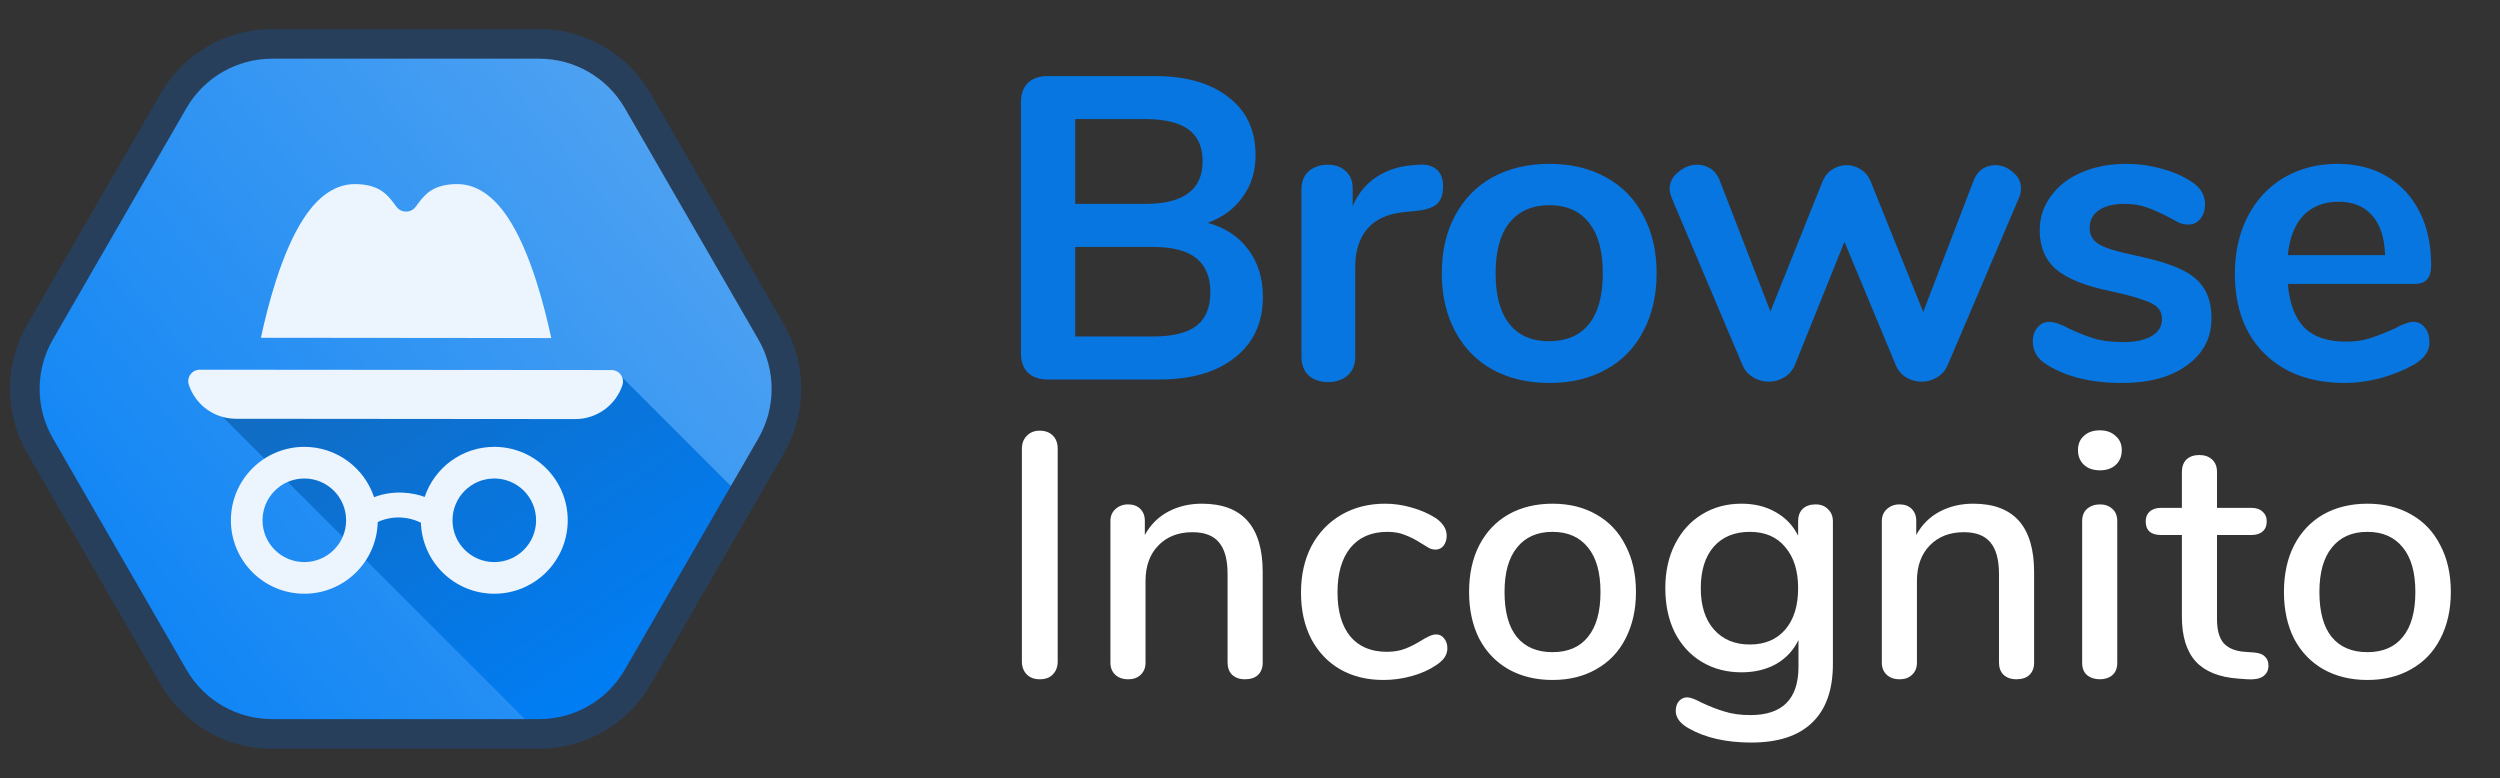 <svg width="151" height="47" viewBox="0 0 151 47" fill="none" xmlns="http://www.w3.org/2000/svg">
<rect x="0" y="0" width="151" height="47" fill="#333333" stroke="none"/>
<path d="M2.849 26.675C1.711 24.704 1.711 22.276 2.849 20.305L10.916 6.332C12.054 4.361 14.157 3.147 16.433 3.147L32.567 3.147C34.843 3.147 36.946 4.361 38.084 6.332L46.151 20.305C47.289 22.276 47.289 24.704 46.151 26.675L38.084 40.648C36.946 42.619 34.843 43.833 32.567 43.833L16.433 43.833C14.157 43.833 12.054 42.619 10.916 40.648L2.849 26.675Z" fill="url(#paint0_linear)"/>
<path d="M32.686 44.415L11.398 23.127L37.346 22.557L44.746 29.957L38.187 41.477L35.391 43.941L32.686 44.415Z" fill="url(#paint1_linear)"/>
<path d="M9.882 5.735L1.814 19.708C0.463 22.048 0.463 24.932 1.814 27.273L9.882 41.245C11.233 43.586 13.73 45.028 16.433 45.028L32.567 45.028C35.27 45.028 37.767 43.586 39.118 41.245L47.186 27.273C48.537 24.932 48.537 22.048 47.186 19.708L39.118 5.735C37.767 3.394 35.27 1.953 32.567 1.953L16.433 1.953C13.73 1.953 11.233 3.394 9.882 5.735ZM3.021 26.576C1.919 24.666 1.919 22.314 3.021 20.404L11.088 6.432C12.191 4.522 14.228 3.346 16.433 3.346L32.567 3.346C34.772 3.346 36.809 4.522 37.912 6.432L45.979 20.404C47.081 22.314 47.081 24.666 45.979 26.576L37.912 40.548C36.809 42.458 34.772 43.634 32.567 43.634L16.433 43.634C14.228 43.634 12.191 42.458 11.088 40.548L3.021 26.576Z" fill="#273F5B" stroke="#273F5B" stroke-width="0.398"/>
<path fill-rule="evenodd" clip-rule="evenodd" d="M22.815 31.531C22.759 33.932 20.795 35.861 18.381 35.861C15.931 35.861 13.946 33.875 13.946 31.426C13.946 28.976 15.931 26.99 18.381 26.99C20.344 26.99 22.009 28.265 22.593 30.032C23.812 29.558 25.01 29.775 25.65 30.014C26.24 28.256 27.9 26.99 29.856 26.99C32.306 26.99 34.291 28.976 34.291 31.426C34.291 33.875 32.306 35.861 29.856 35.861C27.454 35.861 25.499 33.953 25.423 31.57C24.331 31.046 23.329 31.279 22.815 31.531ZM18.381 33.95C19.775 33.95 20.906 32.82 20.906 31.426C20.906 30.031 19.775 28.901 18.381 28.901C16.987 28.901 15.857 30.031 15.857 31.426C15.857 32.82 16.987 33.95 18.381 33.95ZM29.856 33.95C31.25 33.95 32.38 32.82 32.38 31.426C32.38 30.031 31.25 28.901 29.856 28.901C28.462 28.901 27.331 30.031 27.331 31.426C27.331 32.82 28.462 33.95 29.856 33.95Z" fill="#ECF5FE"/>
<path d="M33.295 20.418C33.088 19.449 32.786 18.206 32.383 16.951C31.874 15.37 31.306 14.098 30.694 13.17C29.797 11.809 28.762 11.119 27.617 11.119C26.224 11.119 25.686 11.699 25.254 12.292C25.183 12.39 25.116 12.483 25.045 12.561L25.036 12.571C24.915 12.704 24.729 12.78 24.526 12.78C24.323 12.78 24.137 12.704 24.015 12.57L24.007 12.562C23.936 12.483 23.869 12.39 23.797 12.292C23.365 11.699 22.827 11.12 21.434 11.12C20.289 11.12 19.254 11.809 18.358 13.17C17.746 14.098 17.177 15.371 16.669 16.951C16.267 18.199 15.966 19.435 15.759 20.401L33.295 20.418Z" fill="#ECF5FE"/>
<path d="M34.741 25.312L14.257 25.294C12.921 25.293 11.79 24.428 11.404 23.234C11.26 22.787 11.593 22.329 12.067 22.33L36.934 22.351C37.408 22.351 37.74 22.809 37.595 23.256C37.208 24.449 36.076 25.313 34.741 25.312Z" fill="#ECF5FE"/>
<path d="M72.95 13.459C74.007 13.754 74.822 14.291 75.394 15.071C75.983 15.851 76.278 16.804 76.278 17.931C76.278 19.491 75.715 20.713 74.588 21.597C73.479 22.481 71.945 22.923 69.986 22.923H63.278C62.775 22.923 62.377 22.784 62.082 22.507C61.805 22.23 61.666 21.84 61.666 21.337V6.179C61.666 5.676 61.805 5.286 62.082 5.009C62.377 4.732 62.775 4.593 63.278 4.593H69.726C71.633 4.593 73.123 5.018 74.198 5.867C75.29 6.699 75.836 7.869 75.836 9.377C75.836 10.348 75.576 11.188 75.056 11.899C74.553 12.61 73.851 13.13 72.95 13.459ZM64.942 12.315H69.18C71.485 12.315 72.638 11.457 72.638 9.741C72.638 8.874 72.352 8.233 71.78 7.817C71.208 7.401 70.341 7.193 69.18 7.193H64.942V12.315ZM69.622 20.323C70.835 20.323 71.719 20.106 72.274 19.673C72.829 19.24 73.106 18.564 73.106 17.645C73.106 16.726 72.82 16.042 72.248 15.591C71.693 15.14 70.818 14.915 69.622 14.915H64.942V20.323H69.622ZM85.706 9.949C86.157 9.914 86.512 10.01 86.772 10.235C87.032 10.46 87.162 10.798 87.162 11.249C87.162 11.717 87.049 12.064 86.824 12.289C86.599 12.514 86.191 12.662 85.602 12.731L84.822 12.809C83.799 12.913 83.045 13.26 82.56 13.849C82.092 14.438 81.858 15.175 81.858 16.059V21.519C81.858 22.022 81.702 22.412 81.39 22.689C81.078 22.949 80.688 23.079 80.22 23.079C79.752 23.079 79.362 22.949 79.05 22.689C78.755 22.412 78.608 22.022 78.608 21.519V11.457C78.608 10.972 78.755 10.599 79.05 10.339C79.362 10.079 79.743 9.949 80.194 9.949C80.645 9.949 81.009 10.079 81.286 10.339C81.563 10.582 81.702 10.937 81.702 11.405V12.445C82.031 11.682 82.517 11.093 83.158 10.677C83.817 10.261 84.545 10.027 85.342 9.975L85.706 9.949ZM93.585 23.131C92.285 23.131 91.141 22.862 90.153 22.325C89.183 21.788 88.428 21.016 87.891 20.011C87.354 19.006 87.085 17.836 87.085 16.501C87.085 15.166 87.354 14.005 87.891 13.017C88.428 12.012 89.183 11.24 90.153 10.703C91.141 10.166 92.285 9.897 93.585 9.897C94.885 9.897 96.02 10.166 96.991 10.703C97.979 11.24 98.733 12.012 99.253 13.017C99.79 14.005 100.059 15.166 100.059 16.501C100.059 17.836 99.79 19.006 99.253 20.011C98.733 21.016 97.979 21.788 96.991 22.325C96.02 22.862 94.885 23.131 93.585 23.131ZM93.559 20.609C94.617 20.609 95.422 20.262 95.977 19.569C96.532 18.876 96.809 17.853 96.809 16.501C96.809 15.166 96.532 14.152 95.977 13.459C95.422 12.748 94.625 12.393 93.585 12.393C92.545 12.393 91.739 12.748 91.167 13.459C90.612 14.152 90.335 15.166 90.335 16.501C90.335 17.853 90.612 18.876 91.167 19.569C91.722 20.262 92.519 20.609 93.559 20.609ZM119.205 10.911C119.326 10.599 119.5 10.365 119.725 10.209C119.968 10.053 120.228 9.975 120.505 9.975C120.904 9.975 121.259 10.114 121.571 10.391C121.9 10.651 122.065 10.98 122.065 11.379C122.065 11.604 122.022 11.804 121.935 11.977L117.645 22.039C117.506 22.368 117.29 22.62 116.995 22.793C116.718 22.966 116.406 23.053 116.059 23.053C115.73 23.053 115.418 22.966 115.123 22.793C114.846 22.62 114.638 22.368 114.499 22.039L111.405 14.603L108.415 22.039C108.276 22.368 108.06 22.62 107.765 22.793C107.488 22.966 107.176 23.053 106.829 23.053C106.5 23.053 106.188 22.966 105.893 22.793C105.598 22.62 105.382 22.368 105.243 22.039L100.979 11.977C100.892 11.752 100.849 11.561 100.849 11.405C100.849 11.006 101.022 10.668 101.369 10.391C101.716 10.096 102.097 9.949 102.513 9.949C102.808 9.949 103.076 10.027 103.319 10.183C103.562 10.339 103.744 10.573 103.865 10.885L106.933 18.815L110.079 10.963C110.218 10.634 110.417 10.391 110.677 10.235C110.937 10.062 111.223 9.975 111.535 9.975C111.847 9.975 112.133 10.062 112.393 10.235C112.653 10.391 112.852 10.634 112.991 10.963L116.163 18.841L119.205 10.911ZM128.191 23.131C126.302 23.131 124.776 22.758 123.615 22.013C123.06 21.684 122.783 21.216 122.783 20.609C122.783 20.262 122.878 19.985 123.069 19.777C123.26 19.552 123.494 19.439 123.771 19.439C124.066 19.439 124.473 19.578 124.993 19.855C125.548 20.115 126.05 20.314 126.501 20.453C126.969 20.592 127.558 20.661 128.269 20.661C128.997 20.661 129.56 20.54 129.959 20.297C130.375 20.054 130.583 19.716 130.583 19.283C130.583 18.988 130.496 18.754 130.323 18.581C130.167 18.408 129.872 18.252 129.439 18.113C129.023 17.957 128.382 17.784 127.515 17.593C125.972 17.281 124.863 16.839 124.187 16.267C123.528 15.695 123.199 14.906 123.199 13.901C123.199 13.138 123.424 12.454 123.875 11.847C124.326 11.223 124.941 10.746 125.721 10.417C126.518 10.07 127.42 9.897 128.425 9.897C129.153 9.897 129.855 9.992 130.531 10.183C131.207 10.356 131.814 10.616 132.351 10.963C132.906 11.31 133.183 11.769 133.183 12.341C133.183 12.688 133.088 12.982 132.897 13.225C132.706 13.45 132.472 13.563 132.195 13.563C132.004 13.563 131.814 13.528 131.623 13.459C131.45 13.372 131.224 13.251 130.947 13.095C130.444 12.835 130.011 12.644 129.647 12.523C129.283 12.384 128.832 12.315 128.295 12.315C127.654 12.315 127.142 12.445 126.761 12.705C126.397 12.965 126.215 13.32 126.215 13.771C126.215 14.204 126.406 14.534 126.787 14.759C127.168 14.984 127.905 15.21 128.997 15.435C130.158 15.678 131.068 15.955 131.727 16.267C132.386 16.579 132.854 16.969 133.131 17.437C133.426 17.905 133.573 18.503 133.573 19.231C133.573 20.41 133.079 21.354 132.091 22.065C131.12 22.776 129.82 23.131 128.191 23.131ZM145.75 19.439C146.045 19.439 146.279 19.552 146.452 19.777C146.643 20.002 146.738 20.306 146.738 20.687C146.738 21.224 146.417 21.675 145.776 22.039C145.187 22.368 144.519 22.637 143.774 22.845C143.029 23.036 142.318 23.131 141.642 23.131C139.597 23.131 137.976 22.542 136.78 21.363C135.584 20.184 134.986 18.572 134.986 16.527C134.986 15.227 135.246 14.074 135.766 13.069C136.286 12.064 137.014 11.284 137.95 10.729C138.903 10.174 139.978 9.897 141.174 9.897C142.318 9.897 143.315 10.148 144.164 10.651C145.013 11.154 145.672 11.864 146.14 12.783C146.608 13.702 146.842 14.785 146.842 16.033C146.842 16.778 146.513 17.151 145.854 17.151H138.184C138.288 18.347 138.626 19.231 139.198 19.803C139.77 20.358 140.602 20.635 141.694 20.635C142.249 20.635 142.734 20.566 143.15 20.427C143.583 20.288 144.069 20.098 144.606 19.855C145.126 19.578 145.507 19.439 145.75 19.439ZM141.252 12.185C140.368 12.185 139.657 12.462 139.12 13.017C138.6 13.572 138.288 14.369 138.184 15.409H144.06C144.025 14.352 143.765 13.554 143.28 13.017C142.795 12.462 142.119 12.185 141.252 12.185Z" fill="#0776E0"/>
<path d="M62.793 41.028C62.471 41.028 62.212 40.93 62.016 40.734C61.82 40.538 61.722 40.272 61.722 39.936V27.105C61.722 26.783 61.82 26.524 62.016 26.328C62.212 26.118 62.471 26.013 62.793 26.013C63.129 26.013 63.395 26.111 63.591 26.307C63.787 26.503 63.885 26.769 63.885 27.105V39.936C63.885 40.272 63.787 40.538 63.591 40.734C63.409 40.93 63.143 41.028 62.793 41.028ZM72.592 30.423C75.042 30.423 76.267 31.802 76.267 34.56V40.02C76.267 40.342 76.169 40.594 75.973 40.776C75.791 40.944 75.532 41.028 75.196 41.028C74.874 41.028 74.615 40.937 74.419 40.755C74.237 40.573 74.146 40.328 74.146 40.02V34.665C74.146 33.797 73.971 33.16 73.621 32.754C73.285 32.348 72.753 32.145 72.025 32.145C71.171 32.145 70.485 32.411 69.967 32.943C69.449 33.475 69.19 34.189 69.19 35.085V40.02C69.19 40.328 69.092 40.573 68.896 40.755C68.714 40.937 68.462 41.028 68.14 41.028C67.818 41.028 67.559 40.937 67.363 40.755C67.167 40.573 67.069 40.328 67.069 40.02V31.473C67.069 31.179 67.167 30.941 67.363 30.759C67.573 30.563 67.832 30.465 68.14 30.465C68.448 30.465 68.693 30.556 68.875 30.738C69.057 30.92 69.148 31.158 69.148 31.452V32.313C69.484 31.697 69.953 31.228 70.555 30.906C71.157 30.584 71.836 30.423 72.592 30.423ZM83.557 41.07C82.563 41.07 81.688 40.853 80.932 40.419C80.19 39.985 79.609 39.369 79.189 38.571C78.783 37.773 78.58 36.849 78.58 35.799C78.58 34.735 78.79 33.797 79.21 32.985C79.644 32.173 80.246 31.543 81.016 31.095C81.786 30.647 82.668 30.423 83.662 30.423C84.194 30.423 84.726 30.5 85.258 30.654C85.804 30.808 86.287 31.018 86.707 31.284C87.155 31.592 87.379 31.949 87.379 32.355C87.379 32.593 87.316 32.796 87.19 32.964C87.064 33.118 86.903 33.195 86.707 33.195C86.581 33.195 86.455 33.167 86.329 33.111C86.203 33.041 86.042 32.943 85.846 32.817C85.496 32.593 85.167 32.425 84.859 32.313C84.565 32.187 84.208 32.124 83.788 32.124C82.836 32.124 82.094 32.446 81.562 33.09C81.044 33.734 80.785 34.63 80.785 35.778C80.785 36.926 81.044 37.815 81.562 38.445C82.08 39.061 82.815 39.369 83.767 39.369C84.187 39.369 84.558 39.306 84.88 39.18C85.202 39.054 85.531 38.886 85.867 38.676C86.021 38.578 86.175 38.494 86.329 38.424C86.483 38.354 86.623 38.319 86.749 38.319C86.945 38.319 87.106 38.403 87.232 38.571C87.358 38.725 87.421 38.921 87.421 39.159C87.421 39.355 87.365 39.537 87.253 39.705C87.155 39.859 86.98 40.02 86.728 40.188C86.308 40.468 85.818 40.685 85.258 40.839C84.698 40.993 84.131 41.07 83.557 41.07ZM93.772 41.07C92.764 41.07 91.875 40.853 91.105 40.419C90.349 39.985 89.761 39.369 89.341 38.571C88.935 37.759 88.732 36.821 88.732 35.757C88.732 34.679 88.935 33.741 89.341 32.943C89.761 32.131 90.349 31.508 91.105 31.074C91.875 30.64 92.764 30.423 93.772 30.423C94.78 30.423 95.662 30.64 96.418 31.074C97.188 31.508 97.776 32.131 98.182 32.943C98.602 33.741 98.812 34.679 98.812 35.757C98.812 36.821 98.602 37.759 98.182 38.571C97.776 39.369 97.188 39.985 96.418 40.419C95.662 40.853 94.78 41.07 93.772 41.07ZM93.772 39.39C94.71 39.39 95.424 39.082 95.914 38.466C96.418 37.85 96.67 36.947 96.67 35.757C96.67 34.581 96.418 33.685 95.914 33.069C95.41 32.439 94.696 32.124 93.772 32.124C92.848 32.124 92.134 32.439 91.63 33.069C91.126 33.685 90.874 34.581 90.874 35.757C90.874 36.947 91.119 37.85 91.609 38.466C92.113 39.082 92.834 39.39 93.772 39.39ZM109.657 30.465C109.979 30.465 110.231 30.563 110.413 30.759C110.609 30.941 110.707 31.186 110.707 31.494V40.104C110.707 41.672 110.287 42.855 109.447 43.653C108.621 44.451 107.396 44.85 105.772 44.85C104.26 44.85 103 44.563 101.992 43.989C101.474 43.695 101.215 43.345 101.215 42.939C101.215 42.701 101.278 42.505 101.404 42.351C101.544 42.197 101.712 42.12 101.908 42.12C102.09 42.12 102.377 42.225 102.769 42.435C103.273 42.673 103.742 42.855 104.176 42.981C104.61 43.121 105.128 43.191 105.73 43.191C107.662 43.191 108.628 42.218 108.628 40.272V38.655C108.334 39.271 107.886 39.754 107.284 40.104C106.682 40.44 105.982 40.608 105.184 40.608C104.288 40.608 103.49 40.398 102.79 39.978C102.09 39.558 101.544 38.963 101.152 38.193C100.774 37.423 100.585 36.534 100.585 35.526C100.585 34.518 100.781 33.629 101.173 32.859C101.565 32.089 102.104 31.494 102.79 31.074C103.49 30.64 104.288 30.423 105.184 30.423C105.968 30.423 106.654 30.591 107.242 30.927C107.844 31.263 108.299 31.739 108.607 32.355V31.473C108.607 31.165 108.698 30.92 108.88 30.738C109.076 30.556 109.335 30.465 109.657 30.465ZM105.688 38.928C106.598 38.928 107.312 38.627 107.83 38.025C108.348 37.423 108.607 36.59 108.607 35.526C108.607 34.476 108.348 33.65 107.83 33.048C107.326 32.432 106.612 32.124 105.688 32.124C104.764 32.124 104.036 32.425 103.504 33.027C102.986 33.629 102.727 34.462 102.727 35.526C102.727 36.59 102.993 37.423 103.525 38.025C104.057 38.627 104.778 38.928 105.688 38.928ZM119.185 30.423C121.635 30.423 122.86 31.802 122.86 34.56V40.02C122.86 40.342 122.762 40.594 122.566 40.776C122.384 40.944 122.125 41.028 121.789 41.028C121.467 41.028 121.208 40.937 121.012 40.755C120.83 40.573 120.739 40.328 120.739 40.02V34.665C120.739 33.797 120.564 33.16 120.214 32.754C119.878 32.348 119.346 32.145 118.618 32.145C117.764 32.145 117.078 32.411 116.56 32.943C116.042 33.475 115.783 34.189 115.783 35.085V40.02C115.783 40.328 115.685 40.573 115.489 40.755C115.307 40.937 115.055 41.028 114.733 41.028C114.411 41.028 114.152 40.937 113.956 40.755C113.76 40.573 113.662 40.328 113.662 40.02V31.473C113.662 31.179 113.76 30.941 113.956 30.759C114.166 30.563 114.425 30.465 114.733 30.465C115.041 30.465 115.286 30.556 115.468 30.738C115.65 30.92 115.741 31.158 115.741 31.452V32.313C116.077 31.697 116.546 31.228 117.148 30.906C117.75 30.584 118.429 30.423 119.185 30.423ZM126.833 41.028C126.525 41.028 126.266 40.944 126.056 40.776C125.86 40.608 125.762 40.356 125.762 40.02V31.494C125.762 31.158 125.86 30.906 126.056 30.738C126.266 30.556 126.525 30.465 126.833 30.465C127.141 30.465 127.393 30.556 127.589 30.738C127.785 30.906 127.883 31.158 127.883 31.494V40.02C127.883 40.356 127.785 40.608 127.589 40.776C127.393 40.944 127.141 41.028 126.833 41.028ZM126.833 28.407C126.427 28.407 126.105 28.295 125.867 28.071C125.629 27.847 125.51 27.553 125.51 27.189C125.51 26.825 125.629 26.538 125.867 26.328C126.105 26.104 126.427 25.992 126.833 25.992C127.225 25.992 127.54 26.104 127.778 26.328C128.03 26.538 128.156 26.825 128.156 27.189C128.156 27.553 128.037 27.847 127.799 28.071C127.561 28.295 127.239 28.407 126.833 28.407ZM136.154 39.411C136.462 39.439 136.679 39.523 136.805 39.663C136.945 39.789 137.015 39.971 137.015 40.209C137.015 40.489 136.903 40.706 136.679 40.86C136.469 41 136.154 41.056 135.734 41.028L135.167 40.986C134.033 40.902 133.186 40.559 132.626 39.957C132.066 39.341 131.786 38.438 131.786 37.248V32.313H130.526C129.91 32.313 129.602 32.04 129.602 31.494C129.602 31.242 129.679 31.046 129.833 30.906C130.001 30.752 130.232 30.675 130.526 30.675H131.786V28.512C131.786 28.19 131.877 27.938 132.059 27.756C132.255 27.574 132.514 27.483 132.836 27.483C133.158 27.483 133.417 27.574 133.613 27.756C133.809 27.938 133.907 28.19 133.907 28.512V30.675H135.986C136.28 30.675 136.504 30.752 136.658 30.906C136.826 31.046 136.91 31.242 136.91 31.494C136.91 31.76 136.826 31.963 136.658 32.103C136.504 32.243 136.28 32.313 135.986 32.313H133.907V37.395C133.907 38.053 134.04 38.536 134.306 38.844C134.586 39.152 135.006 39.327 135.566 39.369L136.154 39.411ZM142.99 41.07C141.982 41.07 141.093 40.853 140.323 40.419C139.567 39.985 138.979 39.369 138.559 38.571C138.153 37.759 137.95 36.821 137.95 35.757C137.95 34.679 138.153 33.741 138.559 32.943C138.979 32.131 139.567 31.508 140.323 31.074C141.093 30.64 141.982 30.423 142.99 30.423C143.998 30.423 144.88 30.64 145.636 31.074C146.406 31.508 146.994 32.131 147.4 32.943C147.82 33.741 148.03 34.679 148.03 35.757C148.03 36.821 147.82 37.759 147.4 38.571C146.994 39.369 146.406 39.985 145.636 40.419C144.88 40.853 143.998 41.07 142.99 41.07ZM142.99 39.39C143.928 39.39 144.642 39.082 145.132 38.466C145.636 37.85 145.888 36.947 145.888 35.757C145.888 34.581 145.636 33.685 145.132 33.069C144.628 32.439 143.914 32.124 142.99 32.124C142.066 32.124 141.352 32.439 140.848 33.069C140.344 33.685 140.092 34.581 140.092 35.757C140.092 36.947 140.337 37.85 140.827 38.466C141.331 39.082 142.052 39.39 142.99 39.39Z" fill="white"/>
<defs>
<linearGradient id="paint0_linear" x1="1.01" y1="46.98" x2="54.917" y2="2.71" gradientUnits="userSpaceOnUse">
<stop stop-color="#007EF6"/>
<stop offset="1" stop-color="#63ABF0"/>
</linearGradient>
<linearGradient id="paint1_linear" x1="44.746" y1="37.338" x2="22.364" y2="4.289" gradientUnits="userSpaceOnUse">
<stop stop-color="#007EF6"/>
<stop offset="1" stop-color="#1963AA"/>
</linearGradient>
</defs>
</svg>
